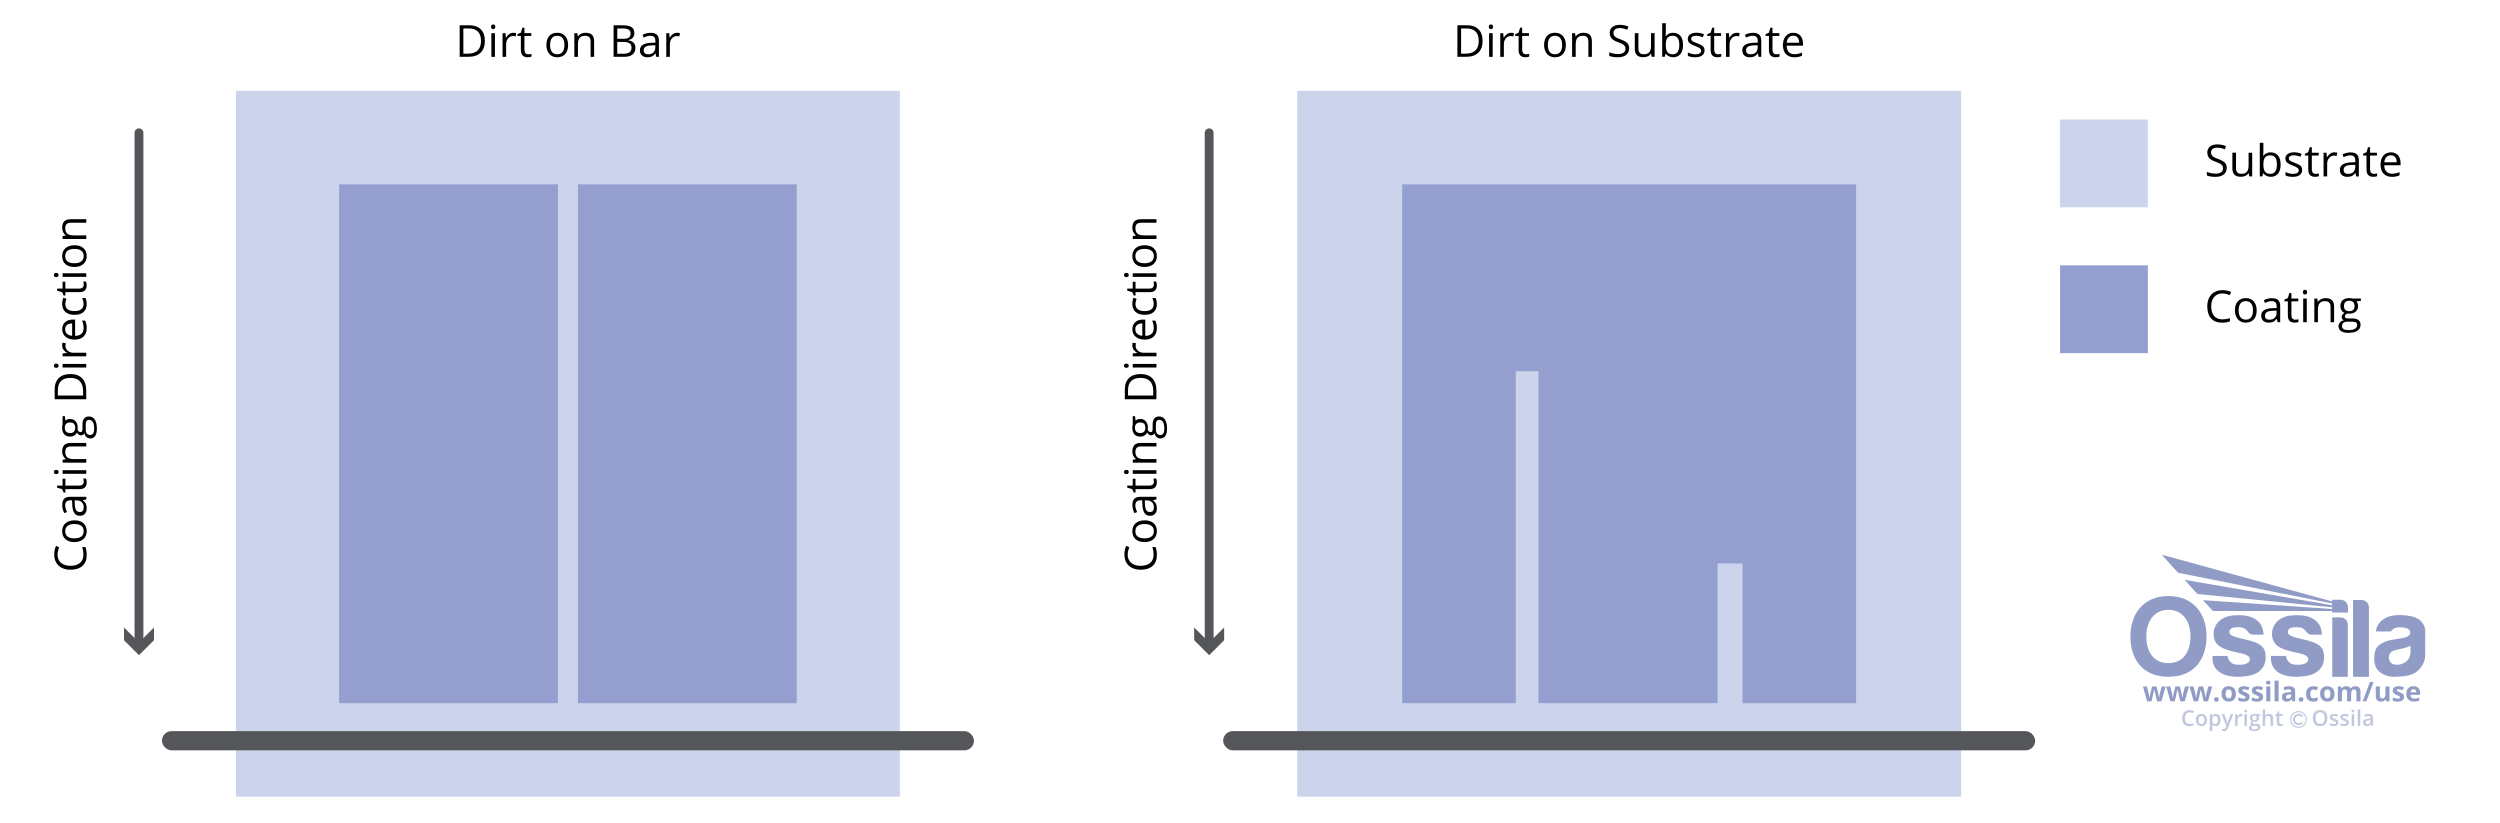 <svg viewBox="0 0 848 279.11" xmlns:xlink="http://www.w3.org/1999/xlink" xmlns="http://www.w3.org/2000/svg">
  <defs>
    <style>
      .cls-1 {
        fill: #000;
      }

      .cls-1, .cls-2, .cls-3, .cls-4, .cls-5, .cls-6, .cls-7 {
        stroke-width: 0px;
      }

      .cls-8 {
        clip-path: url(#clippath-2);
      }

      .cls-2 {
        fill: #54565a;
      }

      .cls-3 {
        fill: #c1c8de;
      }

      .cls-4 {
        fill: #949fd0;
      }

      .cls-5, .cls-9, .cls-10 {
        fill: none;
      }

      .cls-6 {
        fill: #ccd4ec;
      }

      .cls-11 {
        clip-path: url(#clippath-1);
      }

      .cls-9 {
        stroke: #c1c8de;
        stroke-width: .4px;
      }

      .cls-12 {
        clip-path: url(#clippath);
      }

      .cls-10 {
        stroke: #54565a;
        stroke-linecap: round;
        stroke-linejoin: round;
        stroke-width: 3px;
      }

      .cls-7 {
        fill: #909cc6;
      }
    </style>
    <clipPath id="clippath">
      <rect height="59.84" width="100" y="188.16" x="722.63" class="cls-5"></rect>
    </clipPath>
    <clipPath id="clippath-1">
      <path d="M738.79,194.28l52.26,10.41v.6l-50.05-8.61,4.36,4.8,45.69,4.5v.59c-14.65-1.01-29.14-1.99-43.79-3l3.35,3.68c13.52,0,26.92,0,40.44,0v.51h5.38v-1.79c0-1.39-1.11-2.53-2.47-2.53h-2.91v.56l-57.79-15.84,5.53,6.12Z" class="cls-5"></path>
    </clipPath>
    <clipPath id="clippath-2">
      <rect height="59.84" width="100" y="188.16" x="722.63" class="cls-5"></rect>
    </clipPath>
  </defs>
  <g data-sanitized-data-name="Layer 3" data-name="Layer 3" id="Layer_3">
    <rect height="239.41" width="225.19" y="30.81" x="80.05" class="cls-6"></rect>
    <rect height="239.41" width="225.19" y="30.81" x="440.02" class="cls-6"></rect>
  </g>
  <g data-sanitized-data-name="Layer 2" data-name="Layer 2" id="Layer_2">
    <g>
      <path d="M164.47,13.82c0,1.77-.48,3.12-1.44,4.05-.96.93-2.34,1.4-4.14,1.4h-2.97v-10.71h3.28c1.66,0,2.96.46,3.88,1.38s1.38,2.21,1.38,3.87ZM163.15,13.87c0-1.4-.35-2.45-1.05-3.16-.7-.71-1.74-1.06-3.12-1.06h-1.81v8.55h1.52c1.48,0,2.6-.37,3.35-1.1.75-.73,1.12-1.81,1.12-3.24Z" class="cls-1"></path>
      <path d="M166.57,9.08c0-.28.07-.48.21-.61.14-.13.31-.19.51-.19s.36.07.51.2c.14.13.21.33.21.61s-.07.48-.21.61c-.14.13-.31.2-.51.2-.21,0-.38-.07-.51-.2-.14-.13-.21-.34-.21-.61ZM167.89,19.28h-1.22v-8.03h1.22v8.03Z" class="cls-1"></path>
      <path d="M174.13,11.11c.36,0,.68.03.96.09l-.17,1.13c-.33-.07-.62-.11-.88-.11-.65,0-1.21.26-1.67.79-.46.53-.69,1.18-.69,1.97v4.31h-1.22v-8.03h1l.14,1.49h.06c.3-.52.66-.92,1.08-1.21s.88-.42,1.38-.42Z" class="cls-1"></path>
      <path d="M179.18,18.42c.21,0,.42-.02.62-.05.2-.03.36-.06.48-.1v.93c-.13.06-.33.12-.58.16-.26.04-.49.06-.69.06-1.55,0-2.33-.82-2.33-2.45v-4.78h-1.15v-.59l1.15-.51.51-1.71h.7v1.86h2.33v.95h-2.33v4.72c0,.48.11.85.34,1.11.23.26.54.39.94.39Z" class="cls-1"></path>
      <path d="M192.71,15.26c0,1.31-.33,2.33-.99,3.07-.66.74-1.57,1.1-2.73,1.1-.72,0-1.35-.17-1.91-.51-.56-.34-.99-.82-1.29-1.45-.3-.63-.46-1.37-.46-2.21,0-1.31.33-2.33.98-3.06.65-.73,1.56-1.09,2.72-1.09s2.01.37,2.68,1.12c.66.75.99,1.76.99,3.03ZM186.59,15.26c0,1.03.21,1.81.62,2.34.41.54,1.01.81,1.81.81s1.4-.27,1.81-.8c.41-.53.62-1.32.62-2.35s-.21-1.79-.62-2.33c-.41-.53-1.02-.79-1.83-.79s-1.4.26-1.8.78-.61,1.3-.61,2.34Z" class="cls-1"></path>
      <path d="M200.33,19.28v-5.19c0-.65-.15-1.14-.45-1.46-.3-.32-.76-.48-1.4-.48-.84,0-1.46.23-1.85.68s-.59,1.2-.59,2.25v4.21h-1.22v-8.03h.99l.2,1.1h.06c.25-.4.6-.7,1.05-.92.45-.22.95-.33,1.5-.33.97,0,1.69.23,2.18.7.49.47.73,1.21.73,2.24v5.24h-1.22Z" class="cls-1"></path>
      <path d="M208.13,8.57h3.02c1.42,0,2.45.21,3.08.64.63.42.95,1.1.95,2.01,0,.63-.18,1.16-.53,1.57-.35.41-.87.68-1.55.8v.07c1.62.28,2.44,1.13,2.44,2.56,0,.96-.32,1.7-.97,2.24-.65.54-1.55.81-2.71.81h-3.73v-10.71ZM209.37,13.16h2.05c.88,0,1.51-.14,1.9-.41.39-.28.58-.74.58-1.39,0-.6-.22-1.03-.64-1.3-.43-.27-1.11-.4-2.05-.4h-1.83v3.51ZM209.37,14.21v4.01h2.23c.86,0,1.51-.17,1.95-.5.44-.33.66-.86.66-1.57,0-.66-.22-1.15-.67-1.46-.45-.31-1.13-.47-2.04-.47h-2.13Z" class="cls-1"></path>
      <path d="M222.6,19.28l-.24-1.14h-.06c-.4.5-.8.84-1.2,1.02-.4.18-.89.27-1.49.27-.8,0-1.42-.21-1.87-.62-.45-.41-.68-.99-.68-1.75,0-1.62,1.3-2.47,3.89-2.55l1.36-.04v-.5c0-.63-.13-1.09-.41-1.39-.27-.3-.7-.45-1.3-.45-.67,0-1.43.21-2.27.62l-.37-.93c.39-.21.83-.38,1.3-.51.47-.12.94-.18,1.42-.18.96,0,1.67.21,2.13.64.46.42.69,1.11.69,2.04v5.48h-.9ZM219.85,18.42c.76,0,1.35-.21,1.78-.62.43-.42.65-1,.65-1.74v-.72l-1.21.05c-.97.03-1.66.18-2.09.45-.43.27-.64.68-.64,1.24,0,.44.13.77.4,1,.27.23.64.34,1.12.34Z" class="cls-1"></path>
      <path d="M229.67,11.11c.36,0,.68.03.96.09l-.17,1.13c-.33-.07-.62-.11-.88-.11-.65,0-1.21.26-1.67.79-.46.53-.69,1.18-.69,1.97v4.31h-1.22v-8.03h1l.14,1.49h.06c.3-.52.66-.92,1.08-1.21s.88-.42,1.38-.42Z" class="cls-1"></path>
    </g>
    <g>
      <path d="M502.9,13.82c0,1.77-.48,3.12-1.44,4.05-.96.93-2.34,1.4-4.14,1.4h-2.97v-10.71h3.28c1.66,0,2.96.46,3.88,1.38.92.92,1.38,2.21,1.38,3.87ZM501.58,13.87c0-1.4-.35-2.45-1.05-3.16-.7-.71-1.74-1.06-3.12-1.06h-1.81v8.55h1.52c1.48,0,2.6-.37,3.35-1.1.75-.73,1.12-1.81,1.12-3.24Z" class="cls-1"></path>
      <path d="M505,9.08c0-.28.07-.48.21-.61.14-.13.31-.19.51-.19s.36.07.51.2c.14.13.21.33.21.61s-.07.48-.21.61c-.14.13-.31.2-.51.2-.21,0-.38-.07-.51-.2-.14-.13-.21-.34-.21-.61ZM506.32,19.28h-1.22v-8.03h1.22v8.03Z" class="cls-1"></path>
      <path d="M512.56,11.11c.36,0,.68.03.96.09l-.17,1.13c-.33-.07-.62-.11-.88-.11-.65,0-1.21.26-1.67.79-.46.53-.69,1.18-.69,1.97v4.31h-1.22v-8.03h1l.14,1.49h.06c.3-.52.66-.92,1.08-1.21s.88-.42,1.38-.42Z" class="cls-1"></path>
      <path d="M517.61,18.42c.21,0,.42-.02.62-.05.2-.03.36-.06.48-.1v.93c-.13.06-.33.12-.58.16-.26.04-.49.06-.69.06-1.55,0-2.33-.82-2.33-2.45v-4.78h-1.15v-.59l1.15-.51.51-1.71h.7v1.86h2.33v.95h-2.33v4.72c0,.48.11.85.34,1.11.23.26.54.39.94.39Z" class="cls-1"></path>
      <path d="M531.14,15.26c0,1.31-.33,2.33-.99,3.07-.66.74-1.57,1.1-2.73,1.1-.72,0-1.35-.17-1.91-.51-.56-.34-.99-.82-1.29-1.45-.3-.63-.46-1.37-.46-2.21,0-1.31.33-2.33.98-3.06.65-.73,1.56-1.09,2.72-1.09s2.01.37,2.68,1.12c.66.75.99,1.76.99,3.03ZM525.02,15.26c0,1.03.21,1.81.62,2.34.41.54,1.01.81,1.81.81s1.4-.27,1.81-.8c.41-.53.62-1.32.62-2.35s-.21-1.79-.62-2.33c-.41-.53-1.02-.79-1.83-.79s-1.4.26-1.8.78-.61,1.3-.61,2.34Z" class="cls-1"></path>
      <path d="M538.77,19.28v-5.19c0-.65-.15-1.14-.45-1.46-.3-.32-.76-.48-1.4-.48-.84,0-1.46.23-1.85.68s-.59,1.2-.59,2.25v4.21h-1.22v-8.03h.99l.2,1.1h.06c.25-.4.6-.7,1.05-.92.45-.22.95-.33,1.5-.33.97,0,1.69.23,2.18.7.49.47.73,1.21.73,2.24v5.24h-1.22Z" class="cls-1"></path>
      <path d="M552.6,16.43c0,.94-.34,1.68-1.03,2.21s-1.61.79-2.78.79c-1.27,0-2.25-.16-2.93-.49v-1.2c.44.19.92.33,1.44.44s1.03.16,1.54.16c.83,0,1.46-.16,1.88-.47.42-.32.63-.75.63-1.32,0-.37-.07-.67-.22-.91-.15-.24-.4-.46-.75-.66-.35-.2-.88-.43-1.59-.68-1-.36-1.71-.78-2.13-1.27-.43-.49-.64-1.12-.64-1.91,0-.83.31-1.48.93-1.97s1.44-.73,2.46-.73,2.04.2,2.94.59l-.39,1.08c-.88-.37-1.74-.56-2.58-.56-.66,0-1.17.14-1.54.42-.37.28-.56.68-.56,1.18,0,.37.07.67.21.91.14.24.37.45.69.65.33.2.82.42,1.49.66,1.12.4,1.9.83,2.32,1.29.42.46.63,1.05.63,1.79Z" class="cls-1"></path>
      <path d="M555.75,11.25v5.21c0,.66.15,1.14.45,1.46.3.32.76.48,1.4.48.84,0,1.45-.23,1.84-.69.39-.46.58-1.21.58-2.25v-4.22h1.22v8.03h-1l-.18-1.08h-.07c-.25.39-.59.7-1.04.91-.44.21-.95.31-1.51.31-.98,0-1.71-.23-2.19-.7-.49-.46-.73-1.21-.73-2.23v-5.25h1.23Z" class="cls-1"></path>
      <path d="M567.55,11.12c1.05,0,1.87.36,2.46,1.08.58.72.88,1.74.88,3.06s-.29,2.34-.88,3.07c-.59.73-1.41,1.09-2.45,1.09-.52,0-1-.1-1.43-.29-.43-.19-.79-.49-1.09-.89h-.09l-.26,1.03h-.87V7.88h1.22v2.77c0,.62-.02,1.18-.06,1.67h.06c.57-.8,1.41-1.2,2.52-1.2ZM567.37,12.14c-.83,0-1.43.24-1.79.71-.37.48-.55,1.28-.55,2.41s.19,1.94.56,2.42c.38.49.98.73,1.81.73.75,0,1.3-.27,1.67-.82.37-.54.55-1.33.55-2.35s-.18-1.82-.55-2.34-.93-.77-1.7-.77Z" class="cls-1"></path>
      <path d="M578.18,17.09c0,.75-.28,1.32-.83,1.73s-1.34.61-2.34.61c-1.07,0-1.9-.17-2.49-.51v-1.13c.38.2.8.35,1.24.46.44.11.87.17,1.28.17.63,0,1.12-.1,1.46-.3.34-.2.51-.51.51-.93,0-.31-.13-.58-.41-.8-.27-.22-.8-.48-1.59-.79-.75-.28-1.28-.52-1.59-.73-.31-.21-.55-.44-.7-.71-.15-.26-.23-.58-.23-.94,0-.65.27-1.17.8-1.55.53-.38,1.26-.57,2.19-.57.86,0,1.71.18,2.53.53l-.43.99c-.81-.33-1.54-.5-2.19-.5-.58,0-1.01.09-1.3.27s-.44.43-.44.75c0,.21.05.4.17.55.11.15.29.29.53.43s.71.33,1.41.59c.95.35,1.6.7,1.93,1.05.33.35.5.79.5,1.33Z" class="cls-1"></path>
      <path d="M582.75,18.42c.21,0,.42-.02.62-.05.2-.03.36-.06.48-.1v.93c-.13.06-.33.12-.58.16-.26.04-.49.06-.69.06-1.55,0-2.33-.82-2.33-2.45v-4.78h-1.15v-.59l1.15-.51.51-1.71h.7v1.86h2.33v.95h-2.33v4.72c0,.48.11.85.34,1.11.23.26.54.39.94.39Z" class="cls-1"></path>
      <path d="M589.12,11.11c.36,0,.68.03.96.09l-.17,1.13c-.33-.07-.62-.11-.88-.11-.65,0-1.21.26-1.67.79-.46.53-.69,1.18-.69,1.97v4.31h-1.22v-8.03h1l.14,1.49h.06c.3-.52.66-.92,1.08-1.21s.88-.42,1.38-.42Z" class="cls-1"></path>
      <path d="M596.52,19.28l-.24-1.14h-.06c-.4.5-.8.84-1.2,1.02-.4.18-.89.27-1.49.27-.8,0-1.42-.21-1.87-.62-.45-.41-.68-.99-.68-1.75,0-1.62,1.3-2.47,3.89-2.55l1.36-.04v-.5c0-.63-.13-1.09-.41-1.39-.27-.3-.7-.45-1.3-.45-.67,0-1.43.21-2.27.62l-.37-.93c.39-.21.83-.38,1.3-.51.47-.12.94-.18,1.42-.18.96,0,1.67.21,2.13.64.46.42.69,1.11.69,2.04v5.48h-.9ZM593.77,18.42c.76,0,1.35-.21,1.78-.62.43-.42.65-1,.65-1.74v-.72l-1.21.05c-.97.03-1.66.18-2.09.45-.43.27-.64.68-.64,1.24,0,.44.13.77.4,1,.27.23.64.34,1.12.34Z" class="cls-1"></path>
      <path d="M602.52,18.42c.21,0,.42-.02.62-.05.2-.03.36-.06.48-.1v.93c-.13.06-.33.12-.58.16-.26.04-.49.06-.69.06-1.55,0-2.33-.82-2.33-2.45v-4.78h-1.15v-.59l1.15-.51.51-1.71h.7v1.86h2.33v.95h-2.33v4.72c0,.48.11.85.34,1.11.23.26.54.39.94.39Z" class="cls-1"></path>
      <path d="M608.61,19.43c-1.19,0-2.12-.36-2.81-1.08-.69-.72-1.03-1.73-1.03-3.01s.32-2.32.96-3.08c.64-.76,1.49-1.14,2.57-1.14,1.01,0,1.8.33,2.39.99.59.66.88,1.54.88,2.62v.77h-5.53c.02.94.26,1.66.71,2.15.45.49,1.09.73,1.91.73.86,0,1.72-.18,2.56-.54v1.08c-.43.19-.84.32-1.22.4-.38.08-.85.12-1.39.12ZM608.28,12.12c-.64,0-1.16.21-1.54.63-.38.42-.61,1-.68,1.74h4.2c0-.77-.17-1.35-.51-1.76-.34-.41-.83-.61-1.46-.61Z" class="cls-1"></path>
    </g>
    <g>
      <path d="M382.51,188.11c0,1.18.39,2.11,1.17,2.79.78.68,1.86,1.02,3.22,1.02s2.48-.33,3.25-.99c.76-.66,1.15-1.59,1.15-2.81,0-.75-.13-1.6-.4-2.56h1.09c.28.74.42,1.66.42,2.75,0,1.58-.48,2.79-1.44,3.65-.96.86-2.32,1.29-4.08,1.29-1.1,0-2.07-.21-2.9-.62-.83-.41-1.47-1.01-1.92-1.79-.45-.78-.67-1.7-.67-2.75,0-1.12.21-2.1.62-2.94l1.07.53c-.38.81-.57,1.62-.57,2.43Z" class="cls-1"></path>
      <path d="M388.24,176.49c1.31,0,2.33.33,3.07.99.74.66,1.1,1.57,1.1,2.73,0,.72-.17,1.35-.51,1.91-.34.56-.82.99-1.45,1.29-.63.3-1.37.46-2.21.46-1.31,0-2.33-.33-3.06-.98-.73-.65-1.09-1.56-1.09-2.72s.37-2.01,1.12-2.68c.75-.66,1.76-.99,3.03-.99ZM388.24,182.61c1.03,0,1.81-.21,2.34-.62.54-.41.81-1.01.81-1.81s-.27-1.4-.8-1.81c-.53-.41-1.32-.62-2.35-.62s-1.79.21-2.33.62c-.53.41-.79,1.02-.79,1.83s.26,1.4.78,1.8,1.3.61,2.34.61Z" class="cls-1"></path>
      <path d="M392.26,169.42l-1.14.24v.06c.5.4.84.8,1.02,1.2.18.4.27.89.27,1.49,0,.8-.21,1.42-.62,1.87-.41.45-.99.68-1.75.68-1.62,0-2.47-1.3-2.55-3.89l-.04-1.36h-.5c-.63,0-1.09.13-1.39.41-.3.27-.45.7-.45,1.3,0,.67.21,1.43.62,2.27l-.93.37c-.21-.39-.38-.83-.51-1.3-.12-.47-.18-.94-.18-1.42,0-.96.21-1.67.64-2.13.42-.46,1.11-.69,2.04-.69h5.48v.9ZM391.4,172.17c0-.76-.21-1.35-.62-1.78-.42-.43-1-.65-1.74-.65h-.72l.05,1.21c.03.97.18,1.66.45,2.09.27.43.68.64,1.24.64.44,0,.77-.13,1-.4.23-.27.34-.64.34-1.12Z" class="cls-1"></path>
      <path d="M391.4,163.42c0-.21-.02-.42-.05-.62-.03-.2-.06-.36-.1-.48h.93c.06.13.12.33.16.58.04.26.06.49.06.69,0,1.55-.82,2.33-2.45,2.33h-4.78v1.15h-.59l-.51-1.15-1.71-.51v-.7h1.86v-2.33h.95v2.33h4.72c.48,0,.85-.11,1.11-.34.26-.23.39-.54.39-.94Z" class="cls-1"></path>
      <path d="M382.06,160.82c-.28,0-.48-.07-.61-.21-.13-.14-.19-.31-.19-.51s.07-.36.2-.51c.13-.14.33-.21.61-.21s.48.07.61.21c.13.14.2.31.2.51,0,.21-.07.38-.2.51-.13.14-.34.21-.61.21ZM392.26,159.5v1.22h-8.03v-1.22h8.03Z" class="cls-1"></path>
      <path d="M392.26,151.43h-5.19c-.65,0-1.14.15-1.46.45-.32.3-.48.76-.48,1.4,0,.84.23,1.46.68,1.85s1.2.59,2.25.59h4.21v1.22h-8.03v-.99l1.1-.2v-.06c-.4-.25-.7-.6-.92-1.05-.22-.45-.33-.95-.33-1.5,0-.97.23-1.69.7-2.18.47-.49,1.21-.73,2.24-.73h5.24v1.22Z" class="cls-1"></path>
      <path d="M384.23,141.15h.77l.18,1.49c.17-.14.39-.26.67-.37.28-.11.59-.16.93-.16.79,0,1.41.27,1.88.81s.7,1.27.7,2.21c0,.24-.02.46-.06.67.27.52.62.78,1.03.78.22,0,.38-.09.49-.27.1-.18.16-.49.16-.93v-1.42c0-.87.18-1.54.55-2,.37-.47.9-.7,1.6-.7.89,0,1.57.36,2.03,1.07.47.71.7,1.75.7,3.12,0,1.05-.2,1.86-.59,2.43-.39.57-.94.85-1.66.85-.49,0-.91-.16-1.27-.47-.36-.31-.6-.75-.73-1.32-.09.21-.24.38-.43.52-.19.14-.42.21-.68.21-.29,0-.55-.08-.77-.23-.22-.16-.43-.4-.64-.74-.17.42-.46.75-.87,1.01-.41.26-.88.39-1.41.39-.88,0-1.56-.26-2.03-.79-.48-.53-.71-1.27-.71-2.24,0-.42.05-.8.15-1.14v-2.78ZM386.8,146.89c.56,0,.99-.16,1.28-.48s.43-.76.43-1.33c0-1.19-.58-1.78-1.73-1.78s-1.81.6-1.81,1.8c0,.57.15,1.01.46,1.32s.76.46,1.37.46ZM393.61,147.55c.43,0,.76-.18.99-.55s.34-.89.34-1.58c0-1.02-.15-1.78-.46-2.27-.31-.49-.72-.74-1.24-.74-.44,0-.74.13-.91.4-.17.27-.25.77-.25,1.52v1.46c0,.55.13.98.4,1.29s.64.46,1.13.46Z" class="cls-1"></path>
      <path d="M386.8,126.87c1.77,0,3.12.48,4.05,1.44.93.96,1.4,2.34,1.4,4.14v2.97h-10.71v-3.28c0-1.66.46-2.96,1.38-3.88s2.21-1.38,3.87-1.38ZM386.85,128.19c-1.4,0-2.45.35-3.16,1.05-.71.7-1.06,1.74-1.06,3.12v1.81h8.55v-1.52c0-1.48-.37-2.6-1.1-3.35-.73-.75-1.81-1.12-3.24-1.12Z" class="cls-1"></path>
      <path d="M382.06,124.77c-.28,0-.48-.07-.61-.21-.13-.14-.19-.31-.19-.51s.07-.36.2-.51c.13-.14.33-.21.61-.21s.48.07.61.21c.13.14.2.31.2.51,0,.21-.07.38-.2.51-.13.14-.34.21-.61.21ZM392.26,123.45v1.22h-8.03v-1.22h8.03Z" class="cls-1"></path>
      <path d="M384.09,117.21c0-.36.03-.68.09-.96l1.13.17c-.07.33-.11.62-.11.88,0,.65.26,1.21.79,1.67.53.46,1.18.69,1.97.69h4.31v1.22h-8.03v-1l1.49-.14v-.06c-.52-.3-.92-.66-1.21-1.08s-.42-.88-.42-1.38Z" class="cls-1"></path>
      <path d="M392.41,111.36c0,1.19-.36,2.12-1.08,2.81-.72.69-1.73,1.03-3.01,1.03s-2.32-.32-3.08-.96c-.76-.64-1.14-1.49-1.14-2.57,0-1.01.33-1.8.99-2.39.66-.59,1.54-.88,2.62-.88h.77v5.53c.94-.02,1.66-.26,2.15-.71.49-.45.73-1.09.73-1.91,0-.86-.18-1.72-.54-2.56h1.08c.19.43.32.84.4,1.22.08.38.12.85.12,1.39ZM385.1,111.69c0,.64.21,1.16.63,1.54.42.38,1,.61,1.74.68v-4.2c-.77,0-1.35.17-1.76.51-.41.34-.61.83-.61,1.46Z" class="cls-1"></path>
      <path d="M392.41,103.13c0,1.16-.36,2.06-1.07,2.7-.71.64-1.73.96-3.04.96s-2.38-.32-3.11-.97c-.73-.65-1.1-1.57-1.1-2.77,0-.38.04-.77.12-1.16s.18-.69.29-.91l1.03.37c-.11.27-.2.56-.27.88-.07.32-.11.6-.11.84,0,1.63,1.04,2.45,3.12,2.45.99,0,1.74-.2,2.27-.6.53-.4.79-.99.79-1.77,0-.67-.14-1.35-.43-2.06h1.08c.28.54.42,1.21.42,2.03Z" class="cls-1"></path>
      <path d="M391.4,96.6c0-.21-.02-.42-.05-.62-.03-.2-.06-.36-.1-.48h.93c.06.13.12.33.16.58.04.26.06.49.06.69,0,1.55-.82,2.33-2.45,2.33h-4.78v1.15h-.59l-.51-1.15-1.71-.51v-.7h1.86v-2.33h.95v2.33h4.72c.48,0,.85-.11,1.11-.34.26-.23.39-.54.39-.94Z" class="cls-1"></path>
      <path d="M382.06,94c-.28,0-.48-.07-.61-.21-.13-.14-.19-.31-.19-.51s.07-.36.2-.51c.13-.14.33-.21.61-.21s.48.07.61.21c.13.14.2.31.2.51,0,.21-.07.38-.2.51-.13.14-.34.21-.61.21ZM392.26,92.69v1.22h-8.03v-1.22h8.03Z" class="cls-1"></path>
      <path d="M388.24,83.18c1.31,0,2.33.33,3.07.99.74.66,1.1,1.57,1.1,2.73,0,.72-.17,1.35-.51,1.91-.34.56-.82.99-1.45,1.29-.63.3-1.37.46-2.21.46-1.31,0-2.33-.33-3.06-.98-.73-.65-1.09-1.56-1.09-2.72s.37-2.01,1.12-2.68c.75-.66,1.76-.99,3.03-.99ZM388.24,89.29c1.03,0,1.81-.21,2.34-.62.54-.41.81-1.01.81-1.81s-.27-1.4-.8-1.81c-.53-.41-1.32-.62-2.35-.62s-1.79.21-2.33.62c-.53.41-.79,1.02-.79,1.83s.26,1.4.78,1.8,1.3.61,2.34.61Z" class="cls-1"></path>
      <path d="M392.26,75.55h-5.19c-.65,0-1.14.15-1.46.45-.32.3-.48.76-.48,1.4,0,.84.23,1.46.68,1.85s1.2.59,2.25.59h4.21v1.22h-8.03v-.99l1.1-.2v-.06c-.4-.25-.7-.6-.92-1.05-.22-.45-.33-.95-.33-1.5,0-.97.23-1.69.7-2.18.47-.49,1.21-.73,2.24-.73h5.24v1.22Z" class="cls-1"></path>
    </g>
    <g>
      <line y2="218.81" x2="410.15" y1="45.05" x1="410.15" class="cls-10"></line>
      <polygon points="405.06 212.84 410.15 217.92 415.23 212.84 415.23 217.15 410.15 222.24 405.06 217.15 405.06 212.84" class="cls-2"></polygon>
    </g>
    <g>
      <path d="M19.51,188.11c0,1.18.39,2.11,1.17,2.79.78.68,1.86,1.02,3.22,1.02s2.48-.33,3.25-.99c.76-.66,1.15-1.59,1.15-2.81,0-.75-.13-1.6-.4-2.56h1.09c.28.74.42,1.66.42,2.75,0,1.58-.48,2.79-1.44,3.65-.96.86-2.32,1.29-4.08,1.29-1.1,0-2.07-.21-2.9-.62-.83-.41-1.47-1.01-1.92-1.79-.45-.78-.67-1.7-.67-2.75,0-1.12.21-2.1.62-2.94l1.07.53c-.38.81-.57,1.62-.57,2.43Z" class="cls-1"></path>
      <path d="M25.24,176.49c1.31,0,2.33.33,3.07.99.74.66,1.1,1.57,1.1,2.73,0,.72-.17,1.35-.51,1.91-.34.56-.82.99-1.45,1.29-.63.3-1.37.46-2.21.46-1.31,0-2.33-.33-3.06-.98-.73-.65-1.09-1.56-1.09-2.72s.37-2.01,1.12-2.68c.75-.66,1.76-.99,3.03-.99ZM25.24,182.61c1.03,0,1.81-.21,2.34-.62.54-.41.81-1.01.81-1.81s-.27-1.4-.8-1.81c-.53-.41-1.32-.62-2.35-.62s-1.79.21-2.33.62c-.53.41-.79,1.02-.79,1.83s.26,1.4.78,1.8,1.3.61,2.34.61Z" class="cls-1"></path>
      <path d="M29.26,169.42l-1.14.24v.06c.5.4.84.8,1.02,1.2.18.4.27.89.27,1.49,0,.8-.21,1.42-.62,1.87-.41.45-.99.68-1.75.68-1.62,0-2.47-1.3-2.55-3.89l-.04-1.36h-.5c-.63,0-1.09.13-1.39.41-.3.27-.45.7-.45,1.3,0,.67.21,1.43.62,2.27l-.93.37c-.21-.39-.38-.83-.51-1.3-.12-.47-.18-.94-.18-1.42,0-.96.21-1.67.64-2.13.42-.46,1.11-.69,2.04-.69h5.48v.9ZM28.4,172.17c0-.76-.21-1.35-.62-1.78-.42-.43-1-.65-1.74-.65h-.72l.05,1.21c.03.97.18,1.66.45,2.09.27.43.68.64,1.24.64.44,0,.77-.13,1-.4.23-.27.34-.64.34-1.12Z" class="cls-1"></path>
      <path d="M28.4,163.42c0-.21-.02-.42-.05-.62-.03-.2-.06-.36-.1-.48h.93c.06.13.12.33.16.58.04.26.06.49.06.69,0,1.55-.82,2.33-2.45,2.33h-4.78v1.15h-.59l-.51-1.15-1.71-.51v-.7h1.86v-2.33h.95v2.33h4.72c.48,0,.85-.11,1.11-.34.26-.23.39-.54.39-.94Z" class="cls-1"></path>
      <path d="M19.06,160.82c-.28,0-.48-.07-.61-.21-.13-.14-.19-.31-.19-.51s.07-.36.2-.51c.13-.14.33-.21.61-.21s.48.07.61.21c.13.14.2.31.2.51,0,.21-.07.38-.2.51-.13.14-.34.21-.61.21ZM29.26,159.5v1.22h-8.03v-1.22h8.03Z" class="cls-1"></path>
      <path d="M29.26,151.43h-5.19c-.65,0-1.14.15-1.46.45-.32.3-.48.76-.48,1.4,0,.84.23,1.46.68,1.85s1.2.59,2.25.59h4.21v1.22h-8.03v-.99l1.1-.2v-.06c-.4-.25-.7-.6-.92-1.05-.22-.45-.33-.95-.33-1.5,0-.97.23-1.69.7-2.18.47-.49,1.21-.73,2.24-.73h5.24v1.22Z" class="cls-1"></path>
      <path d="M21.23,141.15h.77l.18,1.49c.17-.14.39-.26.67-.37.28-.11.59-.16.93-.16.79,0,1.41.27,1.88.81s.7,1.27.7,2.21c0,.24-.02.46-.06.67.27.52.62.78,1.03.78.22,0,.38-.09.49-.27.1-.18.16-.49.16-.93v-1.42c0-.87.18-1.54.55-2,.37-.47.9-.7,1.6-.7.89,0,1.57.36,2.03,1.07.47.71.7,1.75.7,3.12,0,1.05-.2,1.86-.59,2.43-.39.57-.94.85-1.66.85-.49,0-.91-.16-1.27-.47-.36-.31-.6-.75-.73-1.32-.09.21-.24.38-.43.52-.19.14-.42.21-.68.21-.29,0-.55-.08-.77-.23-.22-.16-.43-.4-.64-.74-.17.42-.46.75-.87,1.01-.41.26-.88.39-1.41.39-.88,0-1.56-.26-2.03-.79-.48-.53-.71-1.27-.71-2.24,0-.42.05-.8.15-1.14v-2.78ZM23.8,146.89c.56,0,.99-.16,1.28-.48s.43-.76.43-1.33c0-1.19-.58-1.78-1.73-1.78s-1.81.6-1.81,1.8c0,.57.15,1.01.46,1.32s.76.46,1.37.46ZM30.61,147.55c.43,0,.76-.18.99-.55s.34-.89.34-1.58c0-1.02-.15-1.78-.46-2.27-.31-.49-.72-.74-1.24-.74-.44,0-.74.13-.91.4-.17.27-.25.77-.25,1.52v1.46c0,.55.13.98.4,1.29s.64.46,1.13.46Z" class="cls-1"></path>
      <path d="M23.8,126.87c1.77,0,3.12.48,4.05,1.44.93.96,1.4,2.34,1.4,4.14v2.97h-10.71v-3.28c0-1.66.46-2.96,1.38-3.88s2.21-1.38,3.87-1.38ZM23.85,128.19c-1.4,0-2.45.35-3.16,1.05-.71.7-1.06,1.74-1.06,3.12v1.81h8.55v-1.52c0-1.48-.37-2.6-1.1-3.35-.73-.75-1.81-1.12-3.24-1.12Z" class="cls-1"></path>
      <path d="M19.06,124.77c-.28,0-.48-.07-.61-.21-.13-.14-.19-.31-.19-.51s.07-.36.2-.51c.13-.14.33-.21.61-.21s.48.07.61.21c.13.14.2.31.2.51,0,.21-.07.38-.2.51-.13.14-.34.21-.61.21ZM29.26,123.45v1.22h-8.03v-1.22h8.03Z" class="cls-1"></path>
      <path d="M21.08,117.21c0-.36.03-.68.09-.96l1.13.17c-.07.33-.11.62-.11.88,0,.65.26,1.21.79,1.67.53.46,1.18.69,1.97.69h4.31v1.22h-8.03v-1l1.49-.14v-.06c-.52-.3-.92-.66-1.21-1.08s-.42-.88-.42-1.38Z" class="cls-1"></path>
      <path d="M29.41,111.36c0,1.19-.36,2.12-1.08,2.81-.72.69-1.73,1.03-3.01,1.03s-2.32-.32-3.08-.96c-.76-.64-1.14-1.49-1.14-2.57,0-1.01.33-1.8.99-2.39.66-.59,1.54-.88,2.62-.88h.77v5.53c.94-.02,1.66-.26,2.15-.71.49-.45.73-1.09.73-1.91,0-.86-.18-1.72-.54-2.56h1.08c.19.43.32.84.4,1.22.08.38.12.85.12,1.39ZM22.1,111.69c0,.64.21,1.16.63,1.54.42.38,1,.61,1.74.68v-4.2c-.77,0-1.35.17-1.76.51-.41.34-.61.83-.61,1.46Z" class="cls-1"></path>
      <path d="M29.41,103.13c0,1.16-.36,2.06-1.07,2.7-.71.64-1.73.96-3.04.96s-2.38-.32-3.11-.97c-.73-.65-1.1-1.57-1.1-2.77,0-.38.04-.77.12-1.16s.18-.69.29-.91l1.03.37c-.11.27-.2.56-.27.88-.07.32-.11.6-.11.84,0,1.63,1.04,2.45,3.12,2.45.99,0,1.74-.2,2.27-.6.53-.4.79-.99.79-1.77,0-.67-.14-1.35-.43-2.06h1.08c.28.54.42,1.21.42,2.03Z" class="cls-1"></path>
      <path d="M28.4,96.6c0-.21-.02-.42-.05-.62-.03-.2-.06-.36-.1-.48h.93c.06.13.12.33.16.58.04.26.06.49.06.69,0,1.55-.82,2.33-2.45,2.33h-4.78v1.15h-.59l-.51-1.15-1.71-.51v-.7h1.86v-2.33h.95v2.33h4.72c.48,0,.85-.11,1.11-.34.26-.23.39-.54.39-.94Z" class="cls-1"></path>
      <path d="M19.06,94c-.28,0-.48-.07-.61-.21-.13-.14-.19-.31-.19-.51s.07-.36.2-.51c.13-.14.33-.21.61-.21s.48.07.61.21c.13.14.2.31.2.51,0,.21-.07.38-.2.51-.13.14-.34.21-.61.21ZM29.26,92.69v1.22h-8.03v-1.22h8.03Z" class="cls-1"></path>
      <path d="M25.24,83.18c1.31,0,2.33.33,3.07.99.74.66,1.1,1.57,1.1,2.73,0,.72-.17,1.35-.51,1.91-.34.56-.82.99-1.45,1.29-.63.3-1.37.46-2.21.46-1.31,0-2.33-.33-3.06-.98-.73-.65-1.09-1.56-1.09-2.72s.37-2.01,1.12-2.68c.75-.66,1.76-.99,3.03-.99ZM25.24,89.29c1.03,0,1.81-.21,2.34-.62.54-.41.81-1.01.81-1.81s-.27-1.4-.8-1.81c-.53-.41-1.32-.62-2.35-.62s-1.79.21-2.33.62c-.53.41-.79,1.02-.79,1.83s.26,1.4.78,1.8,1.3.61,2.34.61Z" class="cls-1"></path>
      <path d="M29.26,75.55h-5.19c-.65,0-1.14.15-1.46.45-.32.3-.48.76-.48,1.4,0,.84.23,1.46.68,1.85s1.2.59,2.25.59h4.21v1.22h-8.03v-.99l1.1-.2v-.06c-.4-.25-.7-.6-.92-1.05-.22-.45-.33-.95-.33-1.5,0-.97.23-1.69.7-2.18.47-.49,1.21-.73,2.24-.73h5.24v1.22Z" class="cls-1"></path>
    </g>
    <g>
      <line y2="218.81" x2="47.14" y1="45.05" x1="47.14" class="cls-10"></line>
      <polygon points="42.06 212.84 47.14 217.92 52.23 212.84 52.23 217.15 47.14 222.24 42.06 217.15 42.06 212.84" class="cls-2"></polygon>
    </g>
    <g>
      <path d="M755.3,56.99c0,.94-.34,1.68-1.03,2.21s-1.61.79-2.78.79c-1.27,0-2.25-.16-2.93-.49v-1.2c.44.19.92.33,1.44.44s1.03.16,1.54.16c.83,0,1.46-.16,1.88-.47.42-.32.63-.75.63-1.32,0-.37-.07-.67-.22-.91-.15-.24-.4-.46-.75-.66-.35-.2-.88-.43-1.59-.68-1-.36-1.71-.78-2.13-1.27-.43-.49-.64-1.12-.64-1.91,0-.83.31-1.48.93-1.97s1.44-.73,2.46-.73,2.04.2,2.94.59l-.39,1.08c-.88-.37-1.74-.56-2.58-.56-.66,0-1.17.14-1.54.42-.37.28-.56.68-.56,1.18,0,.37.07.67.21.91.14.24.37.45.69.65.33.2.82.42,1.49.66,1.12.4,1.9.83,2.32,1.29.42.46.63,1.05.63,1.79Z" class="cls-1"></path>
      <path d="M758.45,51.81v5.21c0,.66.15,1.14.45,1.46.3.32.76.48,1.4.48.84,0,1.45-.23,1.84-.69.39-.46.58-1.21.58-2.25v-4.22h1.22v8.03h-1l-.18-1.08h-.07c-.25.39-.59.7-1.04.91-.44.21-.95.31-1.51.31-.98,0-1.71-.23-2.19-.7-.49-.46-.73-1.21-.73-2.23v-5.25h1.23Z" class="cls-1"></path>
      <path d="M770.25,51.68c1.05,0,1.87.36,2.46,1.08.58.72.88,1.74.88,3.06s-.29,2.34-.88,3.07c-.59.73-1.41,1.09-2.45,1.09-.52,0-1-.1-1.43-.29-.43-.19-.79-.49-1.09-.89h-.09l-.26,1.03h-.87v-11.4h1.22v2.77c0,.62-.02,1.18-.06,1.67h.06c.57-.8,1.41-1.2,2.52-1.2ZM770.08,52.7c-.83,0-1.43.24-1.79.71-.37.48-.55,1.28-.55,2.41s.19,1.94.56,2.42c.38.49.98.73,1.81.73.75,0,1.3-.27,1.67-.82.37-.54.55-1.33.55-2.35s-.18-1.82-.55-2.34-.93-.77-1.7-.77Z" class="cls-1"></path>
      <path d="M780.89,57.65c0,.75-.28,1.32-.83,1.73s-1.34.61-2.34.61c-1.07,0-1.9-.17-2.49-.51v-1.13c.38.2.8.35,1.24.46.44.11.87.17,1.28.17.63,0,1.12-.1,1.46-.3.34-.2.51-.51.51-.93,0-.31-.13-.58-.41-.8-.27-.22-.8-.48-1.59-.79-.75-.28-1.28-.52-1.59-.73-.31-.21-.55-.44-.7-.71-.15-.26-.23-.58-.23-.94,0-.65.27-1.17.8-1.55.53-.38,1.26-.57,2.19-.57.86,0,1.71.18,2.53.53l-.43.99c-.81-.33-1.54-.5-2.19-.5-.58,0-1.01.09-1.3.27s-.44.43-.44.75c0,.21.05.4.17.55.11.15.29.29.53.43s.71.33,1.41.59c.95.35,1.6.7,1.93,1.05.33.35.5.79.5,1.33Z" class="cls-1"></path>
      <path d="M785.46,58.98c.21,0,.42-.02.62-.05.2-.03.36-.06.48-.1v.93c-.13.06-.33.12-.58.16-.26.04-.49.06-.69.06-1.55,0-2.33-.82-2.33-2.45v-4.78h-1.15v-.59l1.15-.51.51-1.71h.7v1.86h2.33v.95h-2.33v4.72c0,.48.11.85.34,1.11.23.26.54.39.94.39Z" class="cls-1"></path>
      <path d="M791.82,51.66c.36,0,.68.03.96.09l-.17,1.13c-.33-.07-.62-.11-.88-.11-.65,0-1.21.26-1.67.79-.46.53-.69,1.18-.69,1.97v4.31h-1.22v-8.03h1l.14,1.49h.06c.3-.52.66-.92,1.08-1.21s.88-.42,1.38-.42Z" class="cls-1"></path>
      <path d="M799.22,59.84l-.24-1.14h-.06c-.4.5-.8.84-1.2,1.02-.4.18-.89.27-1.49.27-.8,0-1.42-.21-1.87-.62-.45-.41-.68-.99-.68-1.75,0-1.62,1.3-2.47,3.89-2.55l1.36-.04v-.5c0-.63-.13-1.09-.41-1.39-.27-.3-.7-.45-1.3-.45-.67,0-1.43.21-2.27.62l-.37-.93c.39-.21.83-.38,1.3-.51.47-.12.94-.18,1.42-.18.96,0,1.67.21,2.13.64.46.42.69,1.11.69,2.04v5.48h-.9ZM796.47,58.98c.76,0,1.35-.21,1.78-.62.43-.42.65-1,.65-1.74v-.72l-1.21.05c-.97.03-1.66.18-2.09.45-.43.27-.64.68-.64,1.24,0,.44.13.77.4,1,.27.23.64.34,1.12.34Z" class="cls-1"></path>
      <path d="M805.22,58.98c.21,0,.42-.02.62-.05.2-.03.36-.06.48-.1v.93c-.13.06-.33.12-.58.16-.26.04-.49.06-.69.06-1.55,0-2.33-.82-2.33-2.45v-4.78h-1.15v-.59l1.15-.51.51-1.71h.7v1.86h2.33v.95h-2.33v4.72c0,.48.11.85.34,1.11.23.26.54.39.94.39Z" class="cls-1"></path>
      <path d="M811.31,59.98c-1.19,0-2.12-.36-2.81-1.08-.69-.72-1.03-1.73-1.03-3.01s.32-2.32.96-3.08c.64-.76,1.49-1.14,2.57-1.14,1.01,0,1.8.33,2.39.99.59.66.88,1.54.88,2.62v.77h-5.53c.02.94.26,1.66.71,2.15.45.49,1.09.73,1.91.73.86,0,1.72-.18,2.56-.54v1.08c-.43.19-.84.32-1.22.4-.38.08-.85.12-1.39.12ZM810.98,52.68c-.64,0-1.16.21-1.54.63-.38.42-.61,1-.68,1.74h4.2c0-.77-.17-1.35-.51-1.76-.34-.41-.83-.61-1.46-.61Z" class="cls-1"></path>
    </g>
    <g>
      <path d="M753.85,99.54c-1.18,0-2.11.39-2.79,1.17-.68.78-1.02,1.86-1.02,3.22s.33,2.48.99,3.25c.66.76,1.59,1.15,2.81,1.15.75,0,1.6-.13,2.56-.4v1.09c-.74.28-1.66.42-2.75.42-1.58,0-2.79-.48-3.65-1.44-.86-.96-1.29-2.32-1.29-4.08,0-1.1.21-2.07.62-2.9.41-.83,1.01-1.47,1.79-1.92.78-.45,1.7-.67,2.75-.67,1.12,0,2.1.21,2.94.62l-.53,1.07c-.81-.38-1.62-.57-2.43-.57Z" class="cls-1"></path>
      <path d="M765.47,105.27c0,1.31-.33,2.33-.99,3.07-.66.74-1.57,1.1-2.73,1.1-.72,0-1.35-.17-1.91-.51-.56-.34-.99-.82-1.29-1.45-.3-.63-.46-1.37-.46-2.21,0-1.31.33-2.33.98-3.06.65-.73,1.56-1.09,2.72-1.09s2.01.37,2.68,1.12c.66.75.99,1.76.99,3.03ZM759.35,105.27c0,1.03.21,1.81.62,2.34.41.54,1.01.81,1.81.81s1.4-.27,1.81-.8c.41-.53.62-1.32.62-2.35s-.21-1.79-.62-2.33c-.41-.53-1.02-.79-1.83-.79s-1.4.26-1.8.78-.61,1.3-.61,2.34Z" class="cls-1"></path>
      <path d="M772.54,109.29l-.24-1.14h-.06c-.4.5-.8.84-1.2,1.02-.4.18-.89.27-1.49.27-.8,0-1.42-.21-1.87-.62-.45-.41-.68-.99-.68-1.75,0-1.62,1.3-2.47,3.89-2.55l1.36-.04v-.5c0-.63-.13-1.09-.41-1.39-.27-.3-.7-.45-1.3-.45-.67,0-1.43.21-2.27.62l-.37-.93c.39-.21.83-.38,1.3-.51.47-.12.94-.18,1.42-.18.96,0,1.67.21,2.13.64.46.42.69,1.11.69,2.04v5.48h-.9ZM769.79,108.44c.76,0,1.35-.21,1.78-.62.43-.42.65-1,.65-1.74v-.72l-1.21.05c-.97.03-1.66.18-2.09.45-.43.27-.64.68-.64,1.24,0,.44.13.77.4,1,.27.23.64.34,1.12.34Z" class="cls-1"></path>
      <path d="M778.54,108.44c.21,0,.42-.02.62-.05.2-.03.36-.06.48-.1v.93c-.13.06-.33.12-.58.16-.26.04-.49.06-.69.06-1.55,0-2.33-.82-2.33-2.45v-4.78h-1.15v-.59l1.15-.51.51-1.71h.7v1.86h2.33v.95h-2.33v4.72c0,.48.11.85.34,1.11.23.26.54.39.94.39Z" class="cls-1"></path>
      <path d="M781.14,99.09c0-.28.07-.48.21-.61.14-.13.31-.19.51-.19s.36.07.51.2c.14.13.21.33.21.61s-.07.48-.21.61c-.14.13-.31.2-.51.2-.21,0-.38-.07-.51-.2-.14-.13-.21-.34-.21-.61ZM782.46,109.29h-1.22v-8.03h1.22v8.03Z" class="cls-1"></path>
      <path d="M790.53,109.29v-5.19c0-.65-.15-1.14-.45-1.46-.3-.32-.76-.48-1.4-.48-.84,0-1.46.23-1.85.68s-.59,1.2-.59,2.25v4.21h-1.22v-8.03h.99l.2,1.1h.06c.25-.4.6-.7,1.05-.92.45-.22.95-.33,1.5-.33.97,0,1.69.23,2.18.7.49.47.73,1.21.73,2.24v5.24h-1.22Z" class="cls-1"></path>
      <path d="M800.81,101.27v.77l-1.49.18c.14.17.26.39.37.67.11.28.16.59.16.93,0,.79-.27,1.41-.81,1.88s-1.27.7-2.21.7c-.24,0-.46-.02-.67-.06-.52.27-.78.62-.78,1.03,0,.22.09.38.27.49.18.1.49.16.93.16h1.42c.87,0,1.54.18,2,.55.47.37.7.9.7,1.6,0,.89-.36,1.57-1.07,2.03-.71.47-1.75.7-3.12.7-1.05,0-1.86-.2-2.43-.59-.57-.39-.85-.94-.85-1.66,0-.49.16-.91.47-1.27.31-.36.75-.6,1.32-.73-.21-.09-.38-.24-.52-.43-.14-.19-.21-.42-.21-.68,0-.29.08-.55.23-.77.16-.22.4-.43.74-.64-.42-.17-.75-.46-1.01-.87-.26-.41-.39-.88-.39-1.41,0-.88.26-1.56.79-2.03.53-.48,1.27-.71,2.24-.71.42,0,.8.05,1.14.15h2.78ZM794.41,110.64c0,.43.18.76.55.99s.89.34,1.58.34c1.02,0,1.78-.15,2.27-.46.49-.31.74-.72.74-1.24,0-.44-.13-.74-.4-.91-.27-.17-.77-.25-1.52-.25h-1.46c-.55,0-.98.13-1.29.4-.31.26-.46.64-.46,1.13ZM795.07,103.84c0,.56.16.99.48,1.28s.76.43,1.33.43c1.19,0,1.78-.58,1.78-1.73s-.6-1.81-1.8-1.81c-.57,0-1.01.15-1.32.46s-.46.76-.46,1.37Z" class="cls-1"></path>
    </g>
    <g>
      <rect height="176" width="74.22" y="62.52" x="115.03" class="cls-4"></rect>
      <rect height="176" width="74.22" y="62.52" x="196.03" class="cls-4"></rect>
    </g>
    <rect ry="3.26" rx="3.26" height="6.52" width="275.44" y="248" x="54.93" class="cls-2"></rect>
    <polygon points="602.79 62.52 591.08 62.52 582.61 62.52 521.84 62.52 514.15 62.52 494.89 62.52 475.63 62.52 475.63 238.52 514.15 238.52 514.15 125.93 521.84 125.93 521.84 238.52 582.61 238.52 582.61 191.11 591.08 191.11 591.08 238.52 629.6 238.52 629.6 62.52 602.79 62.52" class="cls-4"></polygon>
    <rect ry="3.26" rx="3.26" height="6.52" width="275.44" y="248" x="414.89" class="cls-2"></rect>
    <rect height="29.78" width="29.78" y="40.55" x="698.78" class="cls-6"></rect>
    <rect height="29.78" width="29.78" y="90.01" x="698.78" class="cls-4"></rect>
    <g>
      <g class="cls-12">
        <circle r="2.65" cy="244.04" cx="779.62" class="cls-9"></circle>
        <path d="M780.49,242.3c-.27-.13-.54-.19-.83-.19-.34,0-.65.09-.95.26-.29.17-.52.4-.67.69-.16.28-.24.61-.24.97,0,.57.17,1.03.52,1.39s.79.54,1.33.54c.29,0,.55-.05.78-.15s.47-.29.73-.55l-.45-.49c-.19.2-.37.34-.53.41-.16.08-.33.11-.53.11-.23,0-.43-.05-.61-.16-.19-.11-.33-.26-.43-.45s-.15-.41-.15-.65c0-.35.11-.65.34-.89.23-.24.51-.36.84-.36.39,0,.75.18,1.06.53l.46-.47c-.19-.24-.42-.42-.69-.55" class="cls-3"></path>
        <path d="M817.64,221.12c0,.67-.19,2.26-1.42,3.25-1.23.99-2.6,1.23-3.94,1.05-1.33-.17-2.02-1.36-1.98-2.43.04-1.06.5-1.99,2.13-2.44,1.63-.44,3.51-.67,5.22-1.46v2.02ZM818.14,209.1c-3.99-.91-7.2-.39-8.8.43s-3.27,2.3-3.42,4.67h5.11s.57-1.37,2.75-1.41c2.18-.04,3.52.47,3.75,1.44.23.97-.58,1.72-1.92,2.05-1.33.33-3.46.56-4.95.87-1.49.31-4.18,1.43-4.84,3.23-.66,1.8-.68,4.24.06,5.9.74,1.66,3.19,3.39,6.44,3.29,3.25-.1,5.86-.31,7.78-2.05,1.92-1.74,2.52-3.56,2.52-5.44s.02-7.6.02-8.24-.5-3.83-4.49-4.74" class="cls-7"></path>
      </g>
      <g class="cls-11">
        <rect height="19.6" width="63.17" y="188.16" x="733.25" class="cls-7"></rect>
      </g>
      <g class="cls-8">
        <path d="M801.07,203.53h-2.91v26.04h5.38v-23.57c0-1.36-1.11-2.47-2.47-2.47" class="cls-7"></path>
        <path d="M793.95,209.43h-2.84v20.14h5.26v-17.72c0-1.33-1.09-2.42-2.42-2.42" class="cls-7"></path>
        <path d="M786.06,218.53c-1.82-1.1-4.06-1.45-6.73-2.11-2.67-.66-3.31-1.34-3.32-1.98,0-.64.37-1.3,1.13-1.49.76-.19,1.99-.35,3.27-.06,1.28.29,1.94,1.53,2.26,1.84.31.31.88.54,1.27.54h3.68c-.13-2.19-.81-3.8-2.4-4.96-1.59-1.16-3.54-1.82-7.53-1.59-3.99.23-6.11,2.28-6.79,4.62-.68,2.34.04,4.74,1.92,5.96,1.88,1.22,4.99,1.84,6.89,2.24,1.9.41,3.37,1,3.27,2.26-.1,1.27-2.23,1.93-4.78,1.61-2.54-.32-2.8-2.93-2.8-2.93h-5.13c-.17,3.35,1.43,5.17,3.5,6.13,2.07.97,5.61,1.32,9.36.48,3.75-.83,5.19-3.5,5.2-5.86.02-2.36-.46-3.62-2.28-4.72" class="cls-7"></path>
        <path d="M766.25,218.53c-1.82-1.1-4.06-1.45-6.73-2.11-2.67-.66-3.31-1.34-3.32-1.98,0-.64.37-1.3,1.13-1.49.76-.19,1.99-.35,3.27-.06,1.28.29,1.94,1.53,2.26,1.84.31.31.88.54,1.27.54h3.68c-.13-2.19-.81-3.8-2.4-4.96-1.59-1.16-3.54-1.82-7.53-1.59-3.99.23-6.11,2.28-6.79,4.62-.68,2.34.04,4.74,1.92,5.96,1.88,1.22,4.99,1.84,6.89,2.24,1.9.41,3.37,1,3.27,2.26-.1,1.27-2.23,1.93-4.78,1.61-2.54-.32-2.8-2.93-2.8-2.93h-5.13c-.17,3.35,1.43,5.17,3.5,6.13,2.07.97,5.61,1.32,9.36.48,3.75-.83,5.19-3.5,5.2-5.86.02-2.36-.46-3.62-2.28-4.72" class="cls-7"></path>
        <path d="M735.52,224.93c-5.19,0-7.48-4.06-7.48-9.05s2.52-9.02,7.49-9.02,7.49,4.04,7.49,9.02-2.31,9.05-7.5,9.05M735.54,202.18c-8.56,0-12.91,6.12-12.91,13.67s3.94,13.71,12.89,13.71,12.93-6.16,12.93-13.71-4.35-13.67-12.91-13.67" class="cls-7"></path>
        <path d="M819.82,237.9c.27-.06.53-.15.77-.27v-1.06c-.29.14-.58.24-.85.3-.27.06-.56.09-.86.09-.39,0-.69-.11-.91-.33-.22-.22-.33-.52-.35-.92h3.25v-.67c0-.72-.2-1.28-.6-1.68-.4-.41-.95-.61-1.66-.61s-1.33.23-1.75.69c-.42.46-.63,1.11-.63,1.96s.23,1.46.69,1.9c.46.45,1.09.67,1.9.67.39,0,.73-.03,1-.09M819.32,234.02c.17.19.26.45.27.79h-1.93c.02-.34.12-.6.28-.79.17-.18.39-.28.69-.28s.52.09.69.28M815.34,235.76c-.09-.18-.22-.34-.41-.48-.18-.14-.47-.29-.87-.45-.44-.18-.73-.31-.86-.4-.13-.09-.2-.2-.2-.32,0-.22.2-.33.61-.33.23,0,.45.04.67.1.22.07.46.16.71.27l.41-.99c-.57-.26-1.16-.4-1.77-.4s-1.13.12-1.48.37c-.35.25-.52.59-.52,1.04,0,.26.04.48.12.66.08.18.21.34.4.48.18.14.47.29.85.45.27.11.49.21.65.3.16.09.28.16.34.23.07.07.1.16.1.26,0,.29-.25.43-.75.43-.24,0-.53-.04-.85-.12s-.61-.18-.86-.3v1.14c.23.1.47.17.73.22s.57.07.94.07c.72,0,1.25-.14,1.61-.41.36-.27.54-.66.54-1.18,0-.25-.04-.46-.13-.65M810.52,237.9v-5.04h-1.38v2.37c0,.6-.09,1.02-.26,1.28-.17.26-.45.39-.83.39-.28,0-.49-.09-.62-.27-.13-.18-.19-.45-.19-.82v-2.95h-1.38v3.29c0,.6.15,1.05.45,1.37.3.32.75.48,1.34.48.35,0,.65-.06.92-.19.27-.13.48-.31.63-.54h.07l.18.64h1.06ZM803.88,231.31l-2.46,6.59h1.25l2.46-6.59h-1.25ZM797.53,235.37c0-.52.08-.91.25-1.15.17-.24.42-.36.76-.36.26,0,.45.09.57.27.12.18.18.46.18.82v2.95h1.38v-3.29c0-.65-.15-1.12-.44-1.41-.29-.29-.73-.44-1.3-.44-.33,0-.63.06-.89.19-.26.13-.46.31-.6.55h-.12c-.27-.49-.78-.74-1.53-.74-.33,0-.62.07-.88.2-.26.13-.45.31-.59.54h-.08l-.19-.65h-1.05v5.04h1.37v-2.37c0-.59.08-1.02.24-1.28.16-.26.41-.39.77-.39.26,0,.45.09.57.27.12.18.18.46.18.82v2.95h1.38v-2.53ZM791.58,233.99c-.2-.39-.48-.7-.85-.91-.37-.21-.8-.32-1.28-.32-.78,0-1.38.23-1.81.69-.43.46-.65,1.1-.65,1.92,0,.53.1.99.3,1.39.2.4.48.7.85.91.37.21.8.32,1.28.32.77,0,1.38-.23,1.81-.69s.65-1.11.65-1.93c0-.53-.1-.99-.3-1.38M788.64,234.24c.16-.25.43-.37.79-.37s.64.12.8.37c.16.25.24.62.24,1.12s-.08.88-.24,1.13c-.16.25-.43.38-.79.38s-.64-.13-.8-.38c-.16-.26-.25-.63-.25-1.13s.08-.88.24-1.13M785.46,237.91c.23-.05.45-.15.67-.29v-1.18c-.23.15-.45.26-.68.33-.23.07-.47.11-.74.11-.72,0-1.07-.49-1.07-1.48s.36-1.52,1.07-1.52c.19,0,.37.03.56.08.19.06.39.13.6.21l.41-1.06c-.46-.23-.99-.34-1.57-.34-.8,0-1.41.23-1.84.68-.43.45-.64,1.11-.64,1.96,0,1.72.78,2.58,2.35,2.58.35,0,.63-.03.86-.08M779.94,237.82c.14.13.33.2.59.2s.44-.07.58-.2c.14-.14.21-.32.21-.56s-.07-.44-.21-.57c-.14-.13-.33-.2-.58-.2s-.45.06-.59.19c-.14.13-.2.32-.2.57s.07.43.21.57M777.15,235.98c0,.3-.1.55-.29.73-.19.18-.45.27-.76.27-.45,0-.67-.19-.67-.58,0-.27.1-.47.29-.6.2-.13.49-.2.89-.22l.53-.02v.41ZM778.52,237.9v-3.36c0-.6-.18-1.05-.54-1.34-.36-.29-.88-.44-1.56-.44s-1.35.15-1.93.46l.46.93c.54-.24,1.02-.37,1.42-.37.52,0,.78.26.78.77v.22l-.87.03c-.76.03-1.32.17-1.69.42-.37.25-.56.65-.56,1.18s.14.91.42,1.18c.28.28.66.41,1.14.41.39,0,.71-.06.96-.17.25-.11.48-.32.72-.61h.04l.27.69h.96ZM772.91,230.88h-1.38v7.02h1.38v-7.02ZM770.1,232.86h-1.38v5.04h1.38v-5.04ZM769.41,232.23c.25,0,.44-.06.56-.18.13-.12.19-.29.19-.5,0-.45-.25-.67-.75-.67s-.75.22-.75.67.25.68.75.68M767.53,235.76c-.09-.18-.22-.34-.41-.48-.18-.14-.47-.29-.87-.45-.44-.18-.73-.31-.86-.4-.13-.09-.2-.2-.2-.32,0-.22.2-.33.61-.33.23,0,.45.04.67.1.22.07.46.16.71.27l.42-.99c-.57-.26-1.17-.4-1.77-.4-.64,0-1.13.12-1.48.37-.35.25-.52.59-.52,1.04,0,.26.04.48.12.66.08.18.21.34.4.48.18.14.47.29.85.45.27.11.49.21.65.3.16.09.28.16.34.23.07.07.1.16.1.26,0,.29-.25.43-.75.43-.24,0-.53-.04-.85-.12-.32-.08-.61-.18-.86-.3v1.14c.23.1.47.17.73.22s.57.07.94.07c.72,0,1.25-.14,1.61-.41.36-.27.54-.66.54-1.18,0-.25-.04-.46-.13-.65M762.94,235.76c-.09-.18-.22-.34-.41-.48-.18-.14-.47-.29-.87-.45-.44-.18-.73-.31-.86-.4-.13-.09-.2-.2-.2-.32,0-.22.2-.33.61-.33.23,0,.45.04.67.1.22.07.46.16.71.27l.41-.99c-.57-.26-1.17-.4-1.77-.4-.64,0-1.13.12-1.48.37-.35.25-.52.59-.52,1.04,0,.26.04.48.12.66.08.18.22.34.4.48.18.14.47.29.86.45.27.11.49.21.65.3.16.09.28.16.34.23.07.07.1.16.1.26,0,.29-.25.43-.75.43-.24,0-.53-.04-.85-.12-.32-.08-.61-.18-.86-.3v1.14c.23.1.47.17.73.22.26.05.57.07.94.07.72,0,1.25-.14,1.61-.41.36-.27.54-.66.54-1.18,0-.25-.04-.46-.13-.65M758.12,233.99c-.2-.39-.48-.7-.85-.91-.37-.21-.8-.32-1.28-.32-.78,0-1.38.23-1.81.69-.43.46-.64,1.1-.64,1.92,0,.53.1.99.3,1.39s.48.7.85.91c.37.21.8.32,1.28.32.77,0,1.38-.23,1.81-.69.43-.46.65-1.11.65-1.93,0-.53-.1-.99-.3-1.38M755.18,234.24c.16-.25.43-.37.79-.37s.64.12.8.37c.16.25.24.62.24,1.12s-.08.88-.24,1.13c-.16.25-.42.38-.79.38s-.64-.13-.8-.38c-.16-.26-.25-.63-.25-1.13s.08-.88.24-1.13M751.22,237.82c.14.13.33.2.59.2s.44-.07.58-.2c.14-.14.21-.32.21-.56s-.07-.44-.21-.57c-.14-.13-.33-.2-.58-.2s-.46.06-.59.19c-.14.13-.2.32-.2.57s.07.43.21.57M748.95,237.9l1.45-5.04h-1.35l-.6,2.23c-.03.13-.08.39-.15.76-.07.38-.12.67-.14.89h-.03c0-.08-.01-.2-.03-.34-.02-.14-.04-.28-.07-.43s-.05-.28-.07-.41c-.03-.13-.04-.23-.06-.29l-.59-2.42h-1.52l-.62,2.42-.07.38c-.09.5-.15.86-.16,1.09h-.03c-.1-.7-.19-1.26-.28-1.66l-.58-2.23h-1.37l1.43,5.04h1.48l.92-3.99h.03l.52,2.23.39,1.76h1.5ZM741.05,237.9l1.45-5.04h-1.35l-.6,2.23c-.03.13-.08.39-.15.76-.07.38-.12.67-.14.89h-.03c0-.08-.01-.2-.03-.34-.02-.14-.04-.28-.07-.43s-.05-.28-.07-.41c-.03-.13-.04-.23-.06-.29l-.59-2.42h-1.52l-.62,2.42-.07.38c-.09.5-.15.86-.16,1.09h-.03c-.1-.7-.19-1.26-.28-1.66l-.58-2.23h-1.37l1.43,5.04h1.48l.92-3.99h.03l.52,2.23.39,1.76h1.5ZM733.15,237.9l1.45-5.04h-1.35l-.6,2.23c-.03.13-.08.39-.15.76-.07.38-.12.67-.14.89h-.03c0-.08-.01-.2-.03-.34-.02-.14-.04-.28-.07-.43-.02-.15-.05-.28-.07-.41-.03-.13-.04-.23-.06-.29l-.59-2.42h-1.52l-.62,2.42-.07.38c-.09.5-.15.86-.16,1.09h-.03c-.1-.7-.19-1.26-.28-1.66l-.58-2.23h-1.37l1.43,5.04h1.48l.92-3.99h.03l.52,2.23.39,1.76h1.5Z" class="cls-7"></path>
        <path d="M802.57,245.5c-.11-.1-.16-.24-.16-.41,0-.24.09-.43.27-.55.18-.12.47-.19.87-.2l.51-.02v.35c0,.31-.09.55-.28.72-.19.17-.43.26-.74.26-.21,0-.37-.05-.48-.15M804.92,246.22v-2.69c0-.47-.13-.82-.39-1.04s-.64-.33-1.15-.33c-.23,0-.47.03-.73.09-.26.06-.49.14-.71.26l.27.61c.17-.08.35-.15.54-.21s.38-.09.59-.09c.25,0,.43.06.55.19.12.13.18.32.18.57v.21l-.69.02c-.63.02-1.09.13-1.4.34-.3.21-.46.52-.46.93,0,.39.11.69.33.9s.53.32.92.32c.3,0,.56-.04.75-.13.19-.09.39-.25.58-.5h.03l.17.56h.61ZM800.6,240.61h-.85v5.61h.85v-5.61ZM797.77,241.52c.08.08.2.12.36.12s.27-.04.35-.12c.08-.08.12-.2.12-.34,0-.15-.04-.27-.12-.35-.08-.08-.2-.12-.35-.12s-.27.04-.36.12c-.08.08-.12.2-.12.35s.04.26.12.34M798.54,242.23h-.85v3.99h.85v-3.99ZM796.67,244.59c-.07-.14-.18-.26-.33-.37-.15-.11-.39-.22-.72-.35-.39-.15-.65-.27-.76-.36-.12-.09-.18-.19-.18-.32,0-.25.22-.38.67-.38.29,0,.66.09,1.09.27l.27-.64c-.42-.19-.86-.29-1.33-.29s-.85.09-1.12.28c-.28.19-.41.45-.41.8,0,.28.08.52.24.69.16.18.47.36.93.53.24.09.42.17.55.25.13.07.23.14.29.21.06.07.09.15.09.25,0,.32-.26.47-.78.47-.4,0-.84-.11-1.31-.32v.73c.32.16.75.24,1.28.24s.94-.1,1.22-.31c.28-.21.43-.51.43-.9,0-.19-.04-.36-.11-.5M793.07,244.59c-.07-.14-.18-.26-.33-.37-.15-.11-.39-.22-.72-.35-.39-.15-.65-.27-.76-.36-.12-.09-.18-.19-.18-.32,0-.25.22-.38.67-.38.29,0,.66.09,1.09.27l.27-.64c-.42-.19-.86-.29-1.33-.29s-.85.09-1.12.28c-.27.19-.41.45-.41.8,0,.28.08.52.24.69.16.18.47.36.93.53.24.09.42.17.55.25.13.07.23.14.29.21.06.07.09.15.09.25,0,.32-.26.47-.78.47-.4,0-.84-.11-1.31-.32v.73c.32.16.75.24,1.28.24s.94-.1,1.22-.31c.28-.21.43-.51.43-.9,0-.19-.04-.36-.11-.5M785.83,242.11c.26-.33.65-.5,1.17-.5s.9.17,1.16.5c.26.33.39.83.39,1.47s-.13,1.15-.39,1.48c-.26.33-.65.5-1.16.5s-.9-.17-1.16-.5c-.26-.34-.39-.83-.39-1.48s.13-1.14.4-1.47M788.81,241.58c-.43-.47-1.03-.71-1.82-.71s-1.41.23-1.84.7c-.43.47-.64,1.14-.64,2.01s.21,1.54.64,2.01c.43.47,1.04.71,1.83.71s1.4-.24,1.82-.72c.43-.48.64-1.14.64-2s-.21-1.53-.64-2M773.27,245.46c-.1-.1-.15-.25-.15-.45v-2.14h1.14v-.64h-1.14v-.89h-.52l-.29.84-.58.31v.38h.54v2.15c0,.85.4,1.27,1.21,1.27.16,0,.31-.01.46-.04.15-.03.27-.06.36-.1v-.64c-.21.07-.41.1-.62.1-.17,0-.3-.05-.4-.15M771,243.62c0-.97-.48-1.46-1.45-1.46-.27,0-.51.05-.72.16-.21.11-.37.26-.48.45h-.05c.03-.26.04-.5.04-.73v-1.43h-.85v5.61h.85v-1.98c0-.5.08-.86.25-1.07s.43-.32.79-.32c.27,0,.47.08.59.23.12.15.19.38.19.69v2.45h.85v-2.6ZM764.17,242.92c.13-.14.31-.21.56-.21s.43.07.55.21c.12.14.18.34.18.6,0,.52-.25.79-.74.79-.24,0-.42-.07-.55-.2-.13-.13-.19-.33-.19-.58,0-.27.06-.47.19-.61M763.83,246.38c.14-.11.34-.17.58-.17h.64c.34,0,.57.04.69.11.12.07.19.2.19.37,0,.22-.11.39-.34.53-.23.13-.57.2-1.03.2-.3,0-.53-.05-.69-.15-.17-.1-.25-.24-.25-.42,0-.19.07-.35.21-.46M765.37,242.23c-.06-.02-.16-.03-.28-.05-.12-.02-.24-.02-.35-.02-.51,0-.89.12-1.17.36-.27.24-.41.57-.41,1.01,0,.27.06.5.19.71.13.2.3.35.5.43-.17.1-.29.2-.37.31-.08.1-.13.23-.13.38,0,.12.04.23.11.34.07.11.17.18.28.23-.28.06-.5.18-.65.35-.16.17-.23.37-.23.62,0,.36.14.63.43.82.29.19.7.29,1.24.29.7,0,1.24-.12,1.62-.37s.56-.59.56-1.05c0-.35-.11-.62-.34-.81-.23-.19-.56-.28-1-.28h-.7c-.23,0-.39-.02-.47-.07-.09-.05-.13-.11-.13-.21,0-.15.09-.28.27-.4.1.02.22.03.35.03.5,0,.89-.12,1.17-.35.28-.24.43-.56.43-.97,0-.14-.02-.27-.06-.39-.04-.12-.09-.23-.16-.31l.68-.13v-.46h-1.38ZM761.39,241.52c.08.08.2.12.36.12s.26-.04.35-.12c.08-.08.13-.2.13-.34,0-.15-.04-.27-.13-.35-.08-.08-.2-.12-.35-.12s-.27.04-.36.12c-.08.08-.12.2-.12.35s.04.26.12.34M762.17,242.23h-.85v3.99h.85v-3.99ZM759.47,242.37c-.21.14-.39.33-.52.57h-.04l-.11-.7h-.66v3.99h.85v-2.09c0-.35.11-.64.32-.86.21-.22.49-.33.83-.33.13,0,.25.01.37.04l.08-.79c-.11-.02-.25-.04-.42-.04-.25,0-.47.07-.69.21M755.17,246.22l-.15.38c-.17.47-.45.71-.86.71-.16,0-.31-.01-.44-.04v.67c.18.04.36.06.55.06.72,0,1.24-.42,1.55-1.25l1.71-4.52h-.92c-.55,1.6-.86,2.5-.92,2.69-.06.19-.1.35-.12.48h-.03c-.04-.28-.12-.59-.25-.91l-.81-2.26h-.92l1.6,3.99ZM752.08,243.2c.16.23.24.57.24,1.02s-.08.79-.24,1.03-.39.36-.68.36c-.35,0-.6-.11-.75-.33-.15-.22-.23-.57-.23-1.06v-.13c0-.43.08-.75.23-.95.16-.2.4-.3.74-.3.31,0,.54.11.69.34M752.76,245.75c.28-.37.42-.87.42-1.53s-.14-1.16-.42-1.52c-.28-.36-.67-.54-1.16-.54-.53,0-.93.2-1.19.61h-.04c-.06-.28-.1-.46-.12-.53h-.69v5.77h.85v-1.63c0-.07-.02-.28-.05-.61h.05c.28.36.67.55,1.18.55s.89-.18,1.17-.55M745.93,243.21c.16-.24.42-.35.77-.35.68,0,1.02.46,1.02,1.37s-.34,1.38-1.01,1.38-1.02-.46-1.02-1.38c0-.44.08-.78.24-1.01M748.09,242.72c-.34-.37-.79-.56-1.37-.56s-1.07.18-1.4.54c-.33.36-.5.87-.5,1.52,0,.42.08.78.23,1.1.15.32.37.56.66.73.29.17.62.25.99.25.6,0,1.06-.18,1.4-.55s.5-.87.5-1.53-.17-1.13-.51-1.5M743.33,241.71c.2.06.39.14.56.22l.31-.72c-.46-.23-.96-.34-1.49-.34s-.96.11-1.34.33c-.38.22-.67.53-.87.95-.2.41-.3.89-.3,1.44,0,.87.21,1.54.62,2.01.41.47,1.01.7,1.78.7.52,0,.99-.08,1.41-.24v-.74c-.23.07-.44.13-.65.17-.21.04-.43.07-.65.07-.52,0-.91-.17-1.19-.5-.27-.33-.41-.82-.41-1.47s.14-1.1.43-1.45c.28-.35.67-.53,1.17-.53.22,0,.43.03.63.1" class="cls-3"></path>
      </g>
    </g>
  </g>
</svg>